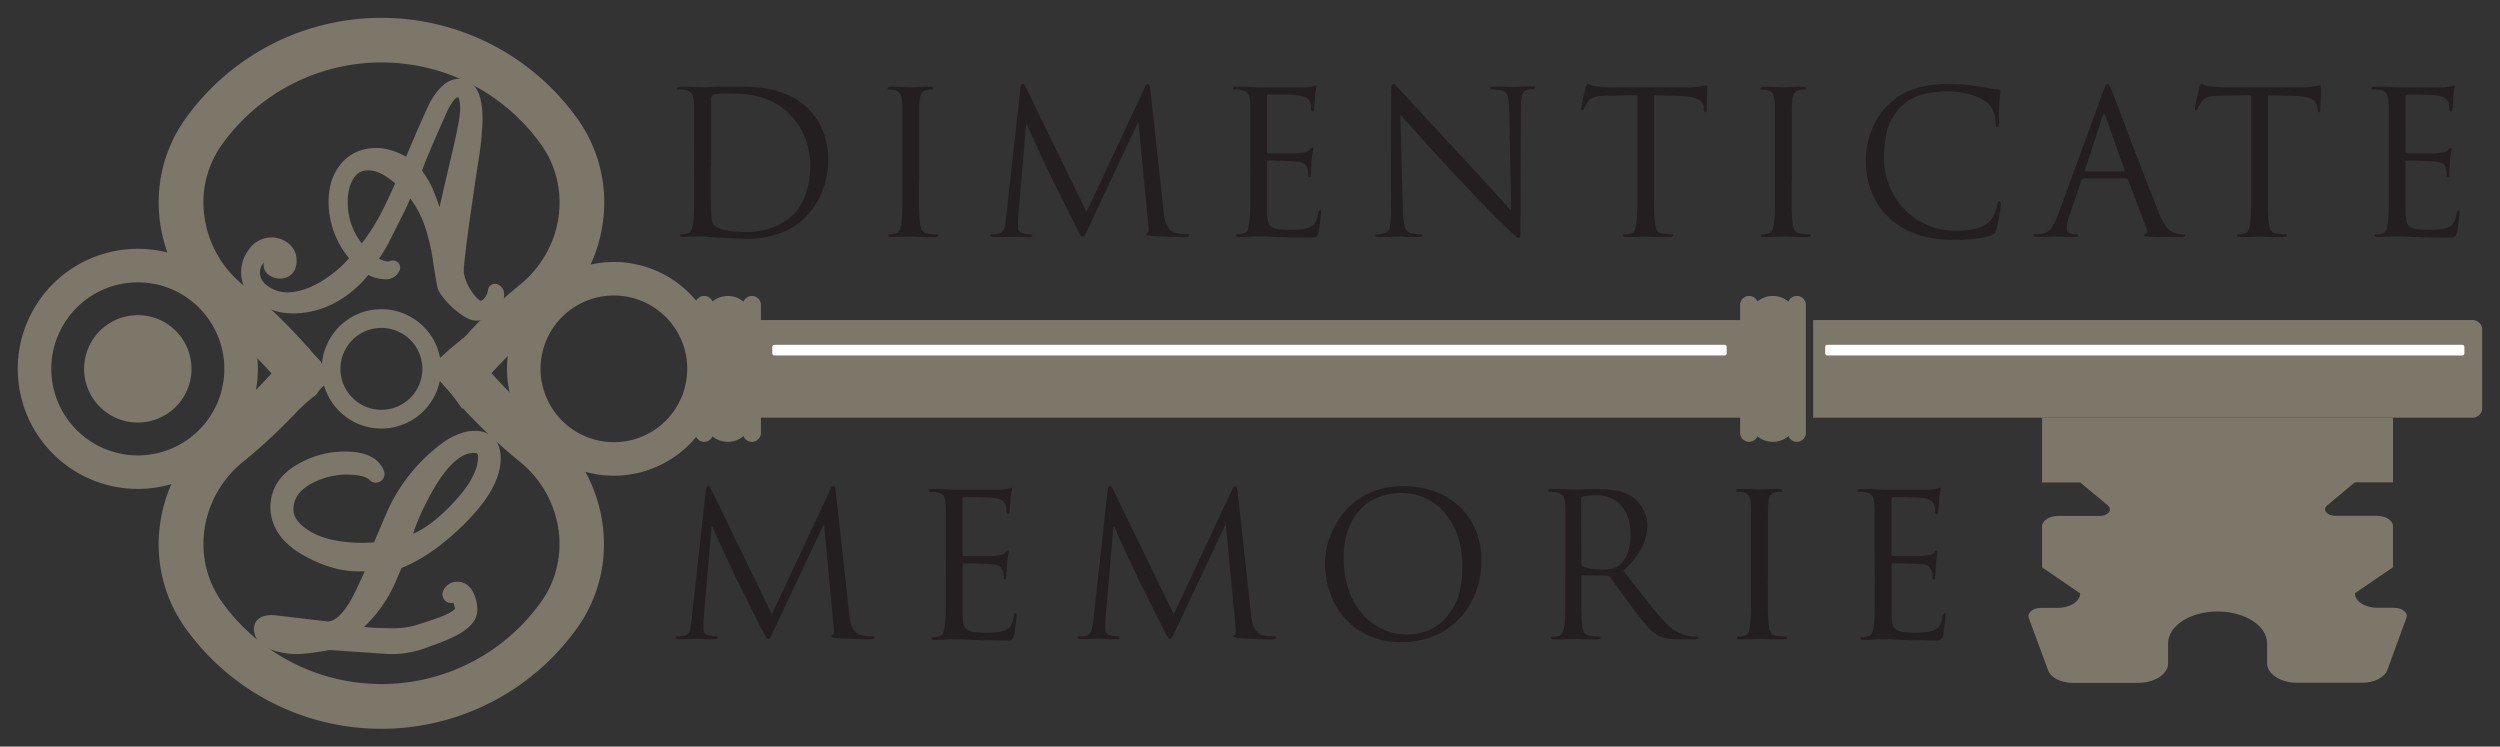 <?xml version="1.0" encoding="UTF-8"?> <svg xmlns="http://www.w3.org/2000/svg" id="Livello_1" data-name="Livello 1" viewBox="0 0 944.22 281.99"><rect x="0" y="0" width="944.22" height="281.99" fill="#333333" stroke="none"/><defs><style>.cls-1{fill:#231f20;}.cls-2,.cls-3,.cls-4{fill:#7c7769;}.cls-3,.cls-4{stroke:#7c7769;stroke-linejoin:round;}.cls-3{stroke-width:5.39px;}.cls-4{stroke-linecap:round;stroke-width:6.55px;}.cls-5{fill:#fff;}</style></defs><title>logo-dimenticate-memorie</title><path class="cls-1" d="M262.14,54.54V43c0-1.15,0-2.07,0-2.74s-.06-1.32-.11-1.92a6.56,6.56,0,0,0-.76-2.93A3.55,3.55,0,0,0,258.76,34a5.06,5.06,0,0,0-1.24-.19c-.53,0-1,0-1.32,0s-.6-.15-.6-.45.4-.6,1.2-.6,1.76,0,2.71,0l2.66.08,2.11.07,1,0,1.32,0,2.4-.07,3-.08c1.1,0,2.23,0,3.38,0,1.85,0,4.05,0,6.58,0a47.52,47.52,0,0,1,7.92.79,37.11,37.11,0,0,1,8.19,2.52,23.43,23.43,0,0,1,7.44,5.22,29.81,29.81,0,0,1,2.74,3.38,24,24,0,0,1,2.33,4.24,28.27,28.27,0,0,1,1.61,5.22,30.39,30.39,0,0,1,.6,6.24,31.83,31.83,0,0,1-2.48,12.5,28.17,28.17,0,0,1-2.59,4.85,29.27,29.27,0,0,1-3,3.83,27.93,27.93,0,0,1-3.12,2.78,25.16,25.16,0,0,1-4.69,2.82,32.78,32.78,0,0,1-6.46,2.17,37.21,37.21,0,0,1-8.49.87q-2.42,0-5.22-.15l-5.22-.3c-1.66-.1-3.06-.2-4.21-.3s-1.83-.15-2-.15h-1c-.55,0-1.22,0-2,.07s-1.53,0-2.33.08-1.48.07-2,.07q-1.2,0-1.2-.6,0-.45.6-.45a9.24,9.24,0,0,0,1.13-.07,7.39,7.39,0,0,0,1.12-.23,2,2,0,0,0,1.54-1.35,13.17,13.17,0,0,0,.64-2.78,62.39,62.39,0,0,0,.34-6.65c0-2.83,0-6,0-9.65Zm6.31,8.11v5.71c0,1.8,0,3.43,0,4.88s0,2.68.08,3.68,0,1.68,0,2,0,1,.07,1.54.1,1.14.15,1.69a11.87,11.87,0,0,0,.23,1.5,2.67,2.67,0,0,0,.37,1,4.4,4.4,0,0,0,1.17,1,8.66,8.66,0,0,0,2.25,1,21.07,21.07,0,0,0,3.76.71,48.75,48.75,0,0,0,5.59.27,27,27,0,0,0,9.88-1.81,23,23,0,0,0,8-5.18,15.62,15.62,0,0,0,2.56-3.46,25.29,25.29,0,0,0,1.91-4.39,29.41,29.41,0,0,0,1.17-4.92,35.59,35.59,0,0,0,.37-5.18,29.16,29.16,0,0,0-.67-6.54,27.91,27.91,0,0,0-1.77-5.3,25.35,25.35,0,0,0-2.37-4.13,31,31,0,0,0-2.4-3,24.27,24.27,0,0,0-5.56-4.47,27.74,27.74,0,0,0-6-2.6A31.9,31.9,0,0,0,281,35.57c-2.17-.18-4.39-.26-6.64-.26l-1.32,0-1.46.12c-.51,0-.94.11-1.32.18s-.64.14-.79.19a1.47,1.47,0,0,0-.9,1.51c0,.65,0,1.57,0,2.77s0,2.56,0,4.06V62.65Z"></path><path class="cls-1" d="M347.1,67.76q0,5.4,0,9.65a62.39,62.39,0,0,0,.34,6.65,8.39,8.39,0,0,0,.68,2.78,2.63,2.63,0,0,0,2.25,1.35,17.75,17.75,0,0,0,1.84.23c.68,0,1.19.07,1.54.07s.6.15.6.45-.4.6-1.2.6c-1.05,0-2.1,0-3.15,0l-2.9-.07L345,89.35l-1,0-1,0-2,.08-2.33.07c-.8,0-1.48,0-2,0q-1.2,0-1.2-.6,0-.45.6-.45a9,9,0,0,0,1.12-.07,7.28,7.28,0,0,0,1.13-.23,2,2,0,0,0,1.54-1.35,13.17,13.17,0,0,0,.64-2.78,62.39,62.39,0,0,0,.34-6.65c0-2.83,0-6,0-9.65V43c0-1.15,0-2.07,0-2.74s-.06-1.32-.11-1.92c-.15-2.45-1-3.85-2.56-4.21a9.46,9.46,0,0,0-1.28-.22,10.45,10.45,0,0,0-1.05-.08q-.6,0-.6-.45,0-.6,1.2-.6c.6,0,1.33,0,2.18,0l2.41.08,2,.07,1,0,1,0,2-.07,2.32-.08c.8,0,1.48,0,2,0q1.2,0,1.2.6,0,.45-.6.45c-.25,0-.51,0-.79,0A10.45,10.45,0,0,0,350,34,2.84,2.84,0,0,0,348,35.34a7.41,7.41,0,0,0-.71,3q-.08.9-.12,1.92c0,.67,0,1.59,0,2.74V67.76Z"></path><path class="cls-1" d="M439.49,79.85a20.14,20.14,0,0,0,.3,2.26,14,14,0,0,0,.64,2.32,7.26,7.26,0,0,0,1.16,2.07,4,4,0,0,0,2,1.32,12.21,12.21,0,0,0,3,.6c.87,0,1.51.07,1.91.07s.6.13.6.38-.15.42-.45.52a3.64,3.64,0,0,1-1.13.15c-.4,0-1.15,0-2.25,0s-2.3-.06-3.61-.11l-3.79-.15c-1.23,0-2.19-.1-2.89-.15a9.11,9.11,0,0,1-1.69-.3c-.28-.1-.41-.25-.41-.45s.17-.47.52-.52.33-.34.38-.87a7.92,7.92,0,0,0-.08-1.84L430,46.35h-.23L411.4,85.41c-.8,1.65-1.33,2.73-1.58,3.23s-.55.75-.9.75-.53-.23-.83-.71-.8-1.39-1.5-2.74c-.5-.9-1.22-2.29-2.14-4.17s-1.87-3.77-2.82-5.67-1.8-3.6-2.55-5.07l-1.28-2.52-.9-1.88-1.8-3.79c-.71-1.48-1.44-3.07-2.22-4.77s-1.52-3.31-2.22-4.81-1.3-2.82-1.8-3.94-.83-1.87-1-2.22h-.3l-3,34.86c-.05.6-.08,1.22-.08,1.87v2a2.27,2.27,0,0,0,.57,1.5,2.3,2.3,0,0,0,1.39.83,13.73,13.73,0,0,0,1.73.3c.5,0,.87.07,1.12.07s.6.13.6.38c0,.45-.45.67-1.35.67-.7,0-1.43,0-2.18,0l-2.14-.07-1.73-.08-.94,0-1,0-1.69.08L377,89.5c-.65,0-1.23,0-1.73,0-.85,0-1.27-.22-1.27-.67,0-.25.25-.38.75-.38.3,0,.61,0,.94,0a11.94,11.94,0,0,0,1.31-.18,2.79,2.79,0,0,0,2.33-2.22,30,30,0,0,0,.68-4l5.41-49c.1-.9.37-1.35.82-1.35s.78.38,1.13,1.13l23,47.25L432.43,32.9c.35-.8.73-1.2,1.13-1.2s.75.68.9,2Z"></path><path class="cls-1" d="M472.24,54.54V43c0-1.15,0-2.07,0-2.74s-.07-1.32-.12-1.92a6.71,6.71,0,0,0-.75-2.93A3.58,3.58,0,0,0,468.86,34a5,5,0,0,0-1.24-.19c-.52,0-1,0-1.31,0s-.6-.15-.6-.45.4-.6,1.2-.6h2.7c.95,0,1.86,0,2.71.08l3.08.15h8.11c2.05,0,4,0,5.75,0l3.34,0a25.36,25.36,0,0,0,3.23-.37,1.7,1.7,0,0,0,.53-.23.91.91,0,0,1,.52-.15c.2,0,.3.23.3.68A4.64,4.64,0,0,1,497,34a14.24,14.24,0,0,0-.38,2.37c0,.2,0,.52,0,1s-.06.93-.11,1.46-.09,1-.11,1.5a6.75,6.75,0,0,1-.11,1,4.6,4.6,0,0,1-.19.56.36.36,0,0,1-.34.26c-.4,0-.6-.32-.6-1,0-.25,0-.65-.08-1.21a4.72,4.72,0,0,0-.37-1.5,3.46,3.46,0,0,0-1.35-1.54,10.88,10.88,0,0,0-4-1,17.82,17.82,0,0,0-2-.11L484,35.72c-1.15,0-2.23,0-3.23,0H479q-.45,0-.45.75V57.17q0,.75.45.75h5.64c1.35,0,2.63,0,3.83,0s2-.06,2.48-.11c.9-.1,1.62-.2,2.18-.3a2.28,2.28,0,0,0,1.35-.75c.55-.65.92-1,1.12-1s.38.2.38.6a7.07,7.07,0,0,1-.22,1.35,19.59,19.59,0,0,0-.38,2.86c-.05.4-.09.84-.11,1.31s0,1-.08,1.43-.05.9-.07,1.28,0,.63,0,.78a6.17,6.17,0,0,1-.08.94c-.05.33-.2.49-.45.49s-.52-.22-.52-.67,0-.79,0-1.17a6.41,6.41,0,0,0-.26-1.31,3.9,3.9,0,0,0-1-1.62,4.82,4.82,0,0,0-2.93-1q-.75-.07-2.37-.15t-3.3-.12L481,60.66l-1.91,0a.47.47,0,0,0-.53.53V80.6a13.66,13.66,0,0,0,.42,3.16,3.35,3.35,0,0,0,1.27,1.88,5.76,5.76,0,0,0,2.59.9,34.72,34.72,0,0,0,4.44.22c1,0,2.2,0,3.6-.11a11.28,11.28,0,0,0,3.61-.71,4.5,4.5,0,0,0,2.25-1.84,10.19,10.19,0,0,0,1.13-3.57c.15-.75.37-1.13.67-1.13a.38.38,0,0,1,.42.38c0,.25,0,.5,0,.75s0,.54-.12,1.16-.16,1.33-.26,2.11-.2,1.54-.3,2.29a16.82,16.82,0,0,1-.3,1.73,5.12,5.12,0,0,1-.45,1.12,1.36,1.36,0,0,1-.68.56,3.16,3.16,0,0,1-1.12.23c-.46,0-1.06,0-1.81,0q-4.27,0-7.4-.08l-5.29-.15c-1.46-.1-2.66-.16-3.61-.19l-2.25,0h-1c-.55,0-1.23,0-2,.07s-1.53,0-2.33.08-1.47.07-2,.07c-.81,0-1.21-.2-1.21-.6s.2-.45.61-.45a9,9,0,0,0,1.12-.07,7.52,7.52,0,0,0,1.13-.23,2,2,0,0,0,1.54-1.35,13.82,13.82,0,0,0,.64-2.78,62.39,62.39,0,0,0,.34-6.65q0-4.25,0-9.65Z"></path><path class="cls-1" d="M529.86,79.33c0,1.55.14,2.84.26,3.87a13.45,13.45,0,0,0,.53,2.55,3.87,3.87,0,0,0,.86,1.54,3,3,0,0,0,1.28.75,10.32,10.32,0,0,0,2.14.38c.72,0,1.26.07,1.61.07s.61.15.61.45-.46.6-1.36.6c-2.15,0-3.93,0-5.33-.11s-2.28-.11-2.63-.11-1.21,0-2.59.11-2.92.11-4.62.11q-1.2,0-1.2-.6,0-.45.6-.45c.3,0,.75,0,1.35-.07A6.68,6.68,0,0,0,523.1,88a2.74,2.74,0,0,0,1.84-2.4,42.13,42.13,0,0,0,.41-7.14l.08-43a15.9,15.9,0,0,1,.18-3c.13-.53.34-.79.64-.79s.72.3,1.24.9,1,1.1,1.39,1.5,1.17,1.24,2.59,2.82,3.25,3.55,5.45,5.9,4.67,5,7.4,8,5.55,6,8.45,9.09q2.78,3,5.6,6.09l5.29,5.78q2.49,2.7,4.36,4.77c1.25,1.38,2.18,2.37,2.78,3L570,41.32a17.43,17.43,0,0,0-.64-5.19,3.09,3.09,0,0,0-2.29-2,15.1,15.1,0,0,0-2.14-.3c-.72-.05-1.24-.08-1.54-.08s-.6-.17-.6-.52.5-.53,1.5-.53,1.69,0,2.52,0l2.33.08,1.88.07c.52,0,.88,0,1.09,0,.4,0,1.17,0,2.32-.11s2.51-.12,4.06-.12c.9,0,1.35.18,1.35.53s-.27.52-.82.52c-.2,0-.44,0-.72,0a10.56,10.56,0,0,0-1.09.19,2.72,2.72,0,0,0-2.32,1.84,17.83,17.83,0,0,0-.46,4.85l-.15,44c0,1.25,0,2.22,0,2.93s-.07,1.22-.12,1.57a1.87,1.87,0,0,1-.18.68.41.41,0,0,1-.34.15,1.35,1.35,0,0,1-.57-.19,6.75,6.75,0,0,1-.93-.71c-.41-.35-.92-.84-1.54-1.47l-2.45-2.44L565.8,83c-1.32-1.33-2.94-3-4.84-5s-4-4.12-6.16-6.42-4.31-4.53-6.31-6.69q-3.32-3.53-6.42-6.94t-5.75-6.35q-2.62-2.94-4.58-5.07c-1.31-1.43-2.26-2.49-2.86-3.2Z"></path><path class="cls-1" d="M624.73,67.76c0,3.6,0,6.82,0,9.65a62.39,62.39,0,0,0,.34,6.65,8.15,8.15,0,0,0,.68,2.78A2.61,2.61,0,0,0,628,88.19a17.4,17.4,0,0,0,1.84.23c.68,0,1.19.07,1.54.07s.6.15.6.45-.4.6-1.2.6c-1.05,0-2.11,0-3.16,0l-2.89-.07-2.18-.08-1,0-1,0-2,.08-2.32.07c-.81,0-1.48,0-2,0-.81,0-1.21-.2-1.21-.6s.2-.45.61-.45a9,9,0,0,0,1.12-.07,7.52,7.52,0,0,0,1.13-.23,2,2,0,0,0,1.54-1.35,13.82,13.82,0,0,0,.64-2.78,62.39,62.39,0,0,0,.34-6.65q0-4.25,0-9.65V36l-11.11.15a25,25,0,0,0-3,.15,12.87,12.87,0,0,0-2.14.42,4.54,4.54,0,0,0-1.5.71,4.41,4.41,0,0,0-1.06,1.13c-.4.65-.68,1.14-.86,1.46a8,8,0,0,0-.41.87q-.3.75-.75.75c-.26,0-.38-.23-.38-.68a11.17,11.17,0,0,1,.23-1.46c.15-.78.32-1.62.52-2.52s.39-1.73.56-2.48.29-1.2.34-1.35.22-.55.34-.9.26-.53.41-.53a2.65,2.65,0,0,1,1.09.38,6.44,6.44,0,0,0,2.22.52q1.65.15,3.45.27c1.21.07,2,.11,2.48.11h28.17c1.2,0,2.24,0,3.12-.11s1.62-.17,2.22-.27l1.35-.26a3.67,3.67,0,0,1,.75-.11c.2,0,.31.08.34.26a5.6,5.6,0,0,1,0,.64c0,.55,0,1.25,0,2.1s-.05,1.7-.08,2.56,0,1.61-.07,2.29,0,1.11,0,1.31c0,.65-.18,1-.53,1a.42.42,0,0,1-.41-.23,3.88,3.88,0,0,1-.19-1l-.07-.83a3.67,3.67,0,0,0-.53-1.57,3.57,3.57,0,0,0-1.46-1.28,10.42,10.42,0,0,0-2.78-.86,28.09,28.09,0,0,0-4.47-.42L624.73,36Z"></path><path class="cls-1" d="M676.72,67.76q0,5.4,0,9.65a62.39,62.39,0,0,0,.34,6.65,8.39,8.39,0,0,0,.68,2.78A2.63,2.63,0,0,0,680,88.19a17.75,17.75,0,0,0,1.84.23c.68,0,1.19.07,1.54.07s.6.15.6.45-.4.6-1.2.6c-1,0-2.1,0-3.15,0l-2.9-.07-2.17-.08-1,0-1,0-2,.08-2.33.07c-.8,0-1.48,0-2,0q-1.2,0-1.2-.6,0-.45.6-.45a9,9,0,0,0,1.12-.07,7.52,7.52,0,0,0,1.13-.23,2,2,0,0,0,1.54-1.35,13.17,13.17,0,0,0,.64-2.78,62.39,62.39,0,0,0,.34-6.65c0-2.83,0-6,0-9.65V43c0-1.15,0-2.07,0-2.74s-.07-1.32-.11-1.92c-.15-2.45-1-3.85-2.56-4.21a9.74,9.74,0,0,0-1.28-.22,10.45,10.45,0,0,0-1-.08q-.6,0-.6-.45,0-.6,1.2-.6c.6,0,1.33,0,2.18,0l2.41.08,2,.07,1,0,1,0,2-.07,2.32-.08c.8,0,1.48,0,2,0q1.2,0,1.2.6,0,.45-.6.45c-.25,0-.51,0-.79,0a10.45,10.45,0,0,0-1.08.19,2.84,2.84,0,0,0-2.07,1.31,7.41,7.41,0,0,0-.71,3q-.07.9-.12,1.92c0,.67,0,1.59,0,2.74V67.76Z"></path><path class="cls-1" d="M724.15,88.57a29.92,29.92,0,0,1-10.4-6.09,26.2,26.2,0,0,1-4.47-5.26,28,28,0,0,1-2.78-5.63,29.67,29.67,0,0,1-1.43-5.75,40.23,40.23,0,0,1-.41-5.59,29.15,29.15,0,0,1,.38-4.4,29.49,29.49,0,0,1,1.31-5.26A31.34,31.34,0,0,1,708.94,45a26.49,26.49,0,0,1,4.13-5.29,28.15,28.15,0,0,1,3.83-3.16,23.36,23.36,0,0,1,5-2.55,36.7,36.7,0,0,1,6.27-1.69A43.56,43.56,0,0,1,736,31.7c1.5,0,3.22.06,5.18.19a46.15,46.15,0,0,1,5.71.71l4,.68c1.22.2,2.44.35,3.64.45a1.49,1.49,0,0,1,.79.26.81.81,0,0,1,.18.57,9.85,9.85,0,0,1-.11,1.31c-.07.58-.16,1.54-.26,2.89,0,.6-.09,1.29-.11,2.07s0,1.54,0,2.29,0,1.43,0,2,0,1.05,0,1.35c0,1-.27,1.58-.67,1.58s-.6-.53-.6-1.58a11.63,11.63,0,0,0-.83-4.28,8.35,8.35,0,0,0-2.33-3.38,16.65,16.65,0,0,0-6-3,30,30,0,0,0-9-1.27,39,39,0,0,0-6.54.48,27.22,27.22,0,0,0-4.84,1.28,17.28,17.28,0,0,0-3.5,1.77,16.83,16.83,0,0,0-2.4,1.95,19.21,19.21,0,0,0-5.45,8.9,41.68,41.68,0,0,0-1.31,10.71A28,28,0,0,0,719,78.76a27.19,27.19,0,0,0,8.56,6.09,26.05,26.05,0,0,0,11,2.29,35.38,35.38,0,0,0,7.55-.72,10.56,10.56,0,0,0,5.52-3,9.19,9.19,0,0,0,1.91-3.26,17,17,0,0,0,.87-3.05c.15-.75.4-1.12.75-1.12a.41.41,0,0,1,.41.33,2.4,2.4,0,0,1,.11.79,13.49,13.49,0,0,1-.15,1.39c-.1.78-.22,1.67-.37,2.67s-.33,2-.53,3a25.14,25.14,0,0,1-.6,2.52,5.6,5.6,0,0,1-.64,1.39,3.62,3.62,0,0,1-1.31.79,17.36,17.36,0,0,1-2.7.79,32.45,32.45,0,0,1-3.38.52q-1.82.19-3.72.3c-1.28.08-2.52.11-3.72.11A44.64,44.64,0,0,1,724.15,88.57Z"></path><path class="cls-1" d="M794.28,34.63a19.67,19.67,0,0,1,1-2.4c.2-.35.43-.53.68-.53s.47.16.68.49a19.33,19.33,0,0,1,1,2.22c.2.45.67,1.62,1.39,3.53s1.6,4.22,2.63,6.94,2.17,5.73,3.42,9,2.49,6.47,3.72,9.65,2.4,6.2,3.53,9.06l2.81,7.13A28,28,0,0,0,817,83.76a17.21,17.21,0,0,0,1.73,2.48,5.33,5.33,0,0,0,1.5,1.27,5.62,5.62,0,0,0,1.31.53,6.55,6.55,0,0,0,1.62.38c.53,0,1,.07,1.39.07s.75.15.75.45-.15.41-.45.49a4.64,4.64,0,0,1-1.05.11h-4.43c-1.06,0-2.22,0-3.5,0s-2.56-.06-3.87-.11l-1.65-.11c-.4,0-.6-.16-.6-.41s.18-.43.53-.53a1.15,1.15,0,0,0,.6-.64,1.79,1.79,0,0,0-.15-1.39l-7-18.48a.71.71,0,0,0-.67-.45H786.91a.78.78,0,0,0-.75.6l-4.5,13.3a15.11,15.11,0,0,0-1.06,5,1.76,1.76,0,0,0,.94,1.65,3.82,3.82,0,0,0,1.92.53h.75q.75,0,.75.45c0,.4-.37.6-1.13.6-.45,0-1,0-1.57,0l-1.73-.07L779,89.35l-1,0-1.17,0-2.06.08-2.56.07c-.9,0-1.8,0-2.7,0s-1.43-.2-1.43-.6.23-.45.68-.45c.25,0,.6,0,1,0a9.4,9.4,0,0,0,1.12-.11,5.46,5.46,0,0,0,4-2.29,22.07,22.07,0,0,0,2.36-4.77Zm7.81,30.05c.3,0,.4-.18.3-.53l-7.14-20.28c-.4-1.1-.77-1.1-1.12,0l-6.61,20.28c-.15.35-.08.53.22.53Z"></path><path class="cls-1" d="M856.55,67.76q0,5.4,0,9.65a59.83,59.83,0,0,0,.34,6.65,8.4,8.4,0,0,0,.67,2.78,2.63,2.63,0,0,0,2.26,1.35,17.4,17.4,0,0,0,1.84.23c.67,0,1.18.07,1.54.07s.6.15.6.45-.4.6-1.21.6c-1,0-2.1,0-3.15,0l-2.89-.07-2.18-.08-1,0-1,0-2,.08-2.33.07c-.8,0-1.48,0-2,0q-1.2,0-1.2-.6,0-.45.6-.45a9.12,9.12,0,0,0,1.13-.07,7.79,7.79,0,0,0,1.13-.23,2,2,0,0,0,1.54-1.35,14.54,14.54,0,0,0,.64-2.78,62.87,62.87,0,0,0,.33-6.65q0-4.25,0-9.65V36l-11.12.15a25,25,0,0,0-3,.15,13.21,13.21,0,0,0-2.15.42,4.24,4.24,0,0,0-2.55,1.84c-.4.65-.69,1.14-.86,1.46a8.3,8.3,0,0,0-.42.87q-.3.75-.75.75c-.25,0-.37-.23-.37-.68a10.46,10.46,0,0,1,.22-1.46c.15-.78.33-1.62.53-2.52s.39-1.73.56-2.48.29-1.2.34-1.35.21-.55.34-.9.26-.53.41-.53a2.7,2.7,0,0,1,1.09.38,6.38,6.38,0,0,0,2.22.52q1.65.15,3.45.27c1.2.07,2,.11,2.48.11h28.17c1.2,0,2.24,0,3.12-.11s1.61-.17,2.21-.27l1.36-.26a3.67,3.67,0,0,1,.75-.11c.2,0,.31.08.33.26a4,4,0,0,1,0,.64c0,.55,0,1.25,0,2.1s0,1.7-.07,2.56-.05,1.61-.08,2.29,0,1.11,0,1.31c0,.65-.18,1-.53,1a.41.41,0,0,1-.41-.23,3.51,3.51,0,0,1-.19-1l-.08-.83a3.41,3.41,0,0,0-2-2.85,10.21,10.21,0,0,0-2.77-.86,28.09,28.09,0,0,0-4.47-.42L856.55,36Z"></path><path class="cls-1" d="M902.22,54.54V43c0-1.15,0-2.07,0-2.74s-.07-1.32-.12-1.92a6.71,6.71,0,0,0-.75-2.93A3.58,3.58,0,0,0,898.84,34a5,5,0,0,0-1.24-.19c-.52,0-1,0-1.31,0s-.6-.15-.6-.45.4-.6,1.2-.6h2.7c.95,0,1.86,0,2.71.08l3.08.15h8.11c2,0,4,0,5.75,0l3.34,0a25.36,25.36,0,0,0,3.23-.37,1.7,1.7,0,0,0,.53-.23.91.91,0,0,1,.52-.15c.2,0,.3.23.3.68a4.64,4.64,0,0,1-.22,1.16,14.24,14.24,0,0,0-.38,2.37c0,.2,0,.52,0,1s-.06.93-.11,1.46-.09,1-.11,1.5a6.75,6.75,0,0,1-.11,1,4.6,4.6,0,0,1-.19.56.36.36,0,0,1-.34.26c-.4,0-.6-.32-.6-1,0-.25,0-.65-.08-1.21a4.72,4.72,0,0,0-.37-1.5,3.46,3.46,0,0,0-1.35-1.54,10.87,10.87,0,0,0-4-1,18.24,18.24,0,0,0-2-.11l-3.31-.08c-1.15,0-2.23,0-3.23,0H909q-.45,0-.45.75V57.17q0,.75.45.75h5.64c1.35,0,2.63,0,3.83,0s2-.06,2.48-.11c.9-.1,1.62-.2,2.18-.3a2.28,2.28,0,0,0,1.35-.75c.55-.65.92-1,1.12-1s.38.2.38.6a7.07,7.07,0,0,1-.22,1.35,19.59,19.59,0,0,0-.38,2.86c-.05.4-.09.84-.11,1.31s0,1-.08,1.43,0,.9-.07,1.28,0,.63,0,.78a6.17,6.17,0,0,1-.08.94c-.05.33-.2.49-.45.49s-.52-.22-.52-.67,0-.79,0-1.17a6.41,6.41,0,0,0-.26-1.31,3.9,3.9,0,0,0-1-1.62,4.82,4.82,0,0,0-2.93-1q-.75-.07-2.37-.15t-3.3-.12L911,60.66l-1.91,0a.47.47,0,0,0-.53.53V80.6a13.66,13.66,0,0,0,.42,3.16,3.35,3.35,0,0,0,1.27,1.88,5.76,5.76,0,0,0,2.59.9,34.72,34.72,0,0,0,4.44.22c1,0,2.2,0,3.6-.11a11.28,11.28,0,0,0,3.61-.71,4.5,4.5,0,0,0,2.25-1.84,10.19,10.19,0,0,0,1.13-3.57c.15-.75.37-1.13.67-1.13a.38.38,0,0,1,.42.38q0,.38,0,.75a11.64,11.64,0,0,1-.11,1.16c-.07.63-.16,1.33-.26,2.11s-.2,1.54-.3,2.29a16.82,16.82,0,0,1-.3,1.73,5.12,5.12,0,0,1-.45,1.12,1.36,1.36,0,0,1-.68.56,3.16,3.16,0,0,1-1.12.23c-.46,0-1.06,0-1.81,0q-4.27,0-7.4-.08l-5.29-.15c-1.46-.1-2.66-.16-3.61-.19l-2.25,0h-1c-.55,0-1.23,0-2,.07s-1.53,0-2.33.08-1.47.07-2,.07c-.81,0-1.21-.2-1.21-.6s.2-.45.6-.45a9.12,9.12,0,0,0,1.13-.07,7.52,7.52,0,0,0,1.13-.23,2,2,0,0,0,1.54-1.35,13.82,13.82,0,0,0,.64-2.78,62.39,62.39,0,0,0,.34-6.65q0-4.25,0-9.65Z"></path><path class="cls-1" d="M320.72,231.77A20,20,0,0,0,321,234a15.12,15.12,0,0,0,.64,2.33,7.32,7.32,0,0,0,1.17,2.07,4,4,0,0,0,1.95,1.31,12.21,12.21,0,0,0,3,.6c.87,0,1.51.08,1.91.08s.6.12.6.37-.15.43-.45.53a3.57,3.57,0,0,1-1.12.15c-.41,0-1.16,0-2.26,0s-2.3-.06-3.6-.11l-3.8-.15c-1.23,0-2.19-.1-2.89-.15a9.11,9.11,0,0,1-1.69-.3c-.28-.1-.41-.25-.41-.45s.17-.48.52-.53c.2,0,.33-.34.38-.86a7.92,7.92,0,0,0-.08-1.84l-3.6-38.76H311l-18.4,39.06c-.8,1.65-1.33,2.73-1.58,3.23s-.55.75-.9.75-.53-.24-.83-.71-.8-1.39-1.5-2.75q-.75-1.35-2.14-4.17L282.86,228q-1.42-2.85-2.55-5.07L279,220.43l-.9-1.88-1.8-3.8c-.71-1.47-1.44-3.06-2.22-4.77s-1.51-3.3-2.22-4.8-1.3-2.82-1.8-4-.82-1.86-1-2.21h-.31l-3,34.85c-.05.6-.08,1.23-.08,1.88v1.95a2.43,2.43,0,0,0,2,2.33,13.73,13.73,0,0,0,1.73.3c.5,0,.87.08,1.12.08s.6.12.6.37c0,.45-.45.68-1.35.68-.7,0-1.43,0-2.18,0l-2.14-.07-1.73-.08-.93,0-1,0-1.69.08-1.92.07c-.65,0-1.22,0-1.72,0-.86,0-1.28-.23-1.28-.68,0-.25.25-.37.75-.37.3,0,.61,0,.94,0a12.43,12.43,0,0,0,1.31-.19,2.79,2.79,0,0,0,2.33-2.21,30,30,0,0,0,.68-4l5.41-49c.1-.9.37-1.35.82-1.35s.78.37,1.13,1.12l23,47.26,22.08-47.18c.35-.8.73-1.2,1.13-1.2s.75.67.9,2Z"></path><path class="cls-1" d="M357.23,206.45V194.89c0-1.16,0-2.07,0-2.75s-.06-1.31-.11-1.91a6.71,6.71,0,0,0-.75-2.93,3.58,3.58,0,0,0-2.48-1.35,4.55,4.55,0,0,0-1.24-.19c-.53,0-1,0-1.31,0s-.61-.15-.61-.45.4-.6,1.21-.6h2.7c.95,0,1.85,0,2.7.07l3.08.15h8.12c2.05,0,4,0,5.74,0l3.35,0a25,25,0,0,0,3.23-.38,1.63,1.63,0,0,0,.52-.22.94.94,0,0,1,.53-.15c.2,0,.3.22.3.67a4.83,4.83,0,0,1-.23,1.17,14.09,14.09,0,0,0-.37,2.37c0,.2,0,.52,0,1s-.06.94-.11,1.47-.09,1-.11,1.5a6.26,6.26,0,0,1-.12,1,3.47,3.47,0,0,1-.19.57.35.35,0,0,1-.33.26c-.4,0-.6-.33-.6-1,0-.25,0-.65-.08-1.2a5,5,0,0,0-.37-1.5,3.49,3.49,0,0,0-1.36-1.54,10.76,10.76,0,0,0-4-1c-.3,0-1-.08-2-.11l-3.3-.07c-1.15,0-2.23,0-3.23,0H364q-.45,0-.45.75v20.73c0,.5.15.76.45.76h5.63c1.36,0,2.63,0,3.84,0s2-.07,2.47-.12c.91-.1,1.63-.2,2.18-.3a2.28,2.28,0,0,0,1.35-.75c.56-.65.93-1,1.13-1s.38.2.38.6a7.36,7.36,0,0,1-.23,1.35,21.22,21.22,0,0,0-.37,2.85c-.05.41-.09.84-.12,1.32s-.05.95-.07,1.43-.05.9-.08,1.27,0,.64,0,.79a6.28,6.28,0,0,1-.08.94c-.05.33-.2.49-.45.49s-.53-.23-.53-.68,0-.79,0-1.16a6.58,6.58,0,0,0-.27-1.32,3.78,3.78,0,0,0-1-1.61,4.75,4.75,0,0,0-2.93-1c-.5,0-1.29-.1-2.37-.15s-2.18-.08-3.3-.11l-3.16-.07-1.91,0a.46.46,0,0,0-.53.52v19.46a14.39,14.39,0,0,0,.41,3.16,3.34,3.34,0,0,0,1.28,1.87,5.88,5.88,0,0,0,2.59.91,34.55,34.55,0,0,0,4.43.22c1,0,2.21,0,3.61-.11a11.2,11.2,0,0,0,3.6-.72,4.44,4.44,0,0,0,2.26-1.84,10.27,10.27,0,0,0,1.13-3.56c.15-.76.37-1.13.67-1.13a.36.36,0,0,1,.41.37,6.56,6.56,0,0,1,0,.76c0,.15,0,.53-.11,1.16s-.16,1.33-.26,2.1-.2,1.54-.3,2.29a16.34,16.34,0,0,1-.3,1.73,4.72,4.72,0,0,1-.46,1.13,1.33,1.33,0,0,1-.67.56,3.47,3.47,0,0,1-1.13.23c-.45,0-1.05,0-1.8,0-2.86,0-5.32,0-7.4-.08l-5.3-.15c-1.45-.1-2.65-.16-3.6-.19l-2.26,0h-1c-.55,0-1.23,0-2,.08s-1.53,0-2.33.07-1.48.08-2,.08q-1.2,0-1.2-.6t.6-.45a9.23,9.23,0,0,0,1.13-.08,7.8,7.8,0,0,0,1.13-.22,2,2,0,0,0,1.54-1.35,14,14,0,0,0,.63-2.78,60,60,0,0,0,.34-6.65q0-4.25,0-9.66Z"></path><path class="cls-1" d="M472.46,231.77a20,20,0,0,0,.3,2.25,14.07,14.07,0,0,0,.64,2.33,7.54,7.54,0,0,0,1.16,2.07,4,4,0,0,0,2,1.31,12.21,12.21,0,0,0,3,.6c.87,0,1.51.08,1.91.08s.6.12.6.37-.15.43-.45.53a3.64,3.64,0,0,1-1.13.15c-.4,0-1.15,0-2.25,0s-2.3-.06-3.61-.11l-3.79-.15c-1.23,0-2.19-.1-2.89-.15a9.11,9.11,0,0,1-1.69-.3c-.28-.1-.41-.25-.41-.45s.17-.48.52-.53c.2,0,.33-.34.38-.86a7.92,7.92,0,0,0-.08-1.84L463,198.27h-.23l-18.4,39.06c-.8,1.65-1.33,2.73-1.58,3.23s-.55.75-.9.75-.53-.24-.83-.71-.8-1.39-1.5-2.75c-.5-.9-1.22-2.29-2.14-4.17L434.6,228q-1.43-2.85-2.55-5.07l-1.28-2.51-.9-1.88-1.8-3.8c-.71-1.47-1.44-3.06-2.22-4.77s-1.52-3.3-2.22-4.8-1.3-2.82-1.8-4-.83-1.86-1-2.21h-.3l-3,34.85c-.05.6-.08,1.23-.08,1.88v1.95a2.43,2.43,0,0,0,2,2.33,13.73,13.73,0,0,0,1.73.3c.5,0,.87.08,1.12.08.4,0,.6.12.6.37,0,.45-.45.68-1.35.68-.7,0-1.43,0-2.18,0l-2.14-.07-1.73-.08-.94,0-1,0-1.69.08-1.92.07c-.65,0-1.23,0-1.73,0-.85,0-1.27-.23-1.27-.68,0-.25.25-.37.75-.37.3,0,.61,0,.94,0a12.43,12.43,0,0,0,1.31-.19,2.79,2.79,0,0,0,2.33-2.21,30,30,0,0,0,.68-4l5.41-49c.1-.9.37-1.35.82-1.35s.78.37,1.13,1.12l23,47.26,22.08-47.18c.35-.8.73-1.2,1.13-1.2s.75.67.9,2Z"></path><path class="cls-1" d="M501.16,206.6a29.85,29.85,0,0,1,2.33-6.64,32.81,32.81,0,0,1,3.94-6.24,25.75,25.75,0,0,1,5.67-5.22,28.33,28.33,0,0,1,7.51-3.57,31.66,31.66,0,0,1,9.39-1.31,34.27,34.27,0,0,1,11.72,1.95,27.15,27.15,0,0,1,9.35,5.6,25.79,25.79,0,0,1,6.2,8.86,29.43,29.43,0,0,1,2.25,11.76,33,33,0,0,1-2.14,11.9,29.43,29.43,0,0,1-6,9.77,28.56,28.56,0,0,1-9.47,6.61,30.28,30.28,0,0,1-12.32,2.44,29.92,29.92,0,0,1-13.26-2.7,26.8,26.8,0,0,1-9-7,28.16,28.16,0,0,1-5.18-9.5A34.12,34.12,0,0,1,500.41,213,29.64,29.64,0,0,1,501.16,206.6Zm8.22,16.15a27.12,27.12,0,0,0,5.11,9.09,22.65,22.65,0,0,0,7.63,5.79,22.13,22.13,0,0,0,9.46,2,24.47,24.47,0,0,0,6.08-.94,17.5,17.5,0,0,0,6.8-3.72,22,22,0,0,0,5.56-7.85q2.29-5.07,2.29-13.26A34.46,34.46,0,0,0,550.4,202a26.55,26.55,0,0,0-5.07-8.68,21.23,21.23,0,0,0-15.85-7.1,24.34,24.34,0,0,0-8.75,1.54,18.49,18.49,0,0,0-7,4.66,22,22,0,0,0-4.59,7.74,32,32,0,0,0-1.65,10.78A36.08,36.08,0,0,0,509.38,222.75Z"></path><path class="cls-1" d="M591.22,206.45V194.89c0-1.16,0-2.07,0-2.75s-.07-1.31-.12-1.91a6.71,6.71,0,0,0-.75-2.93,3.58,3.58,0,0,0-2.48-1.35,4.55,4.55,0,0,0-1.24-.19c-.52,0-1,0-1.31,0s-.6-.15-.6-.45.4-.6,1.2-.6,1.75,0,2.7,0l2.67.07,2.11.08,1,0,1.39,0,2.48-.08,2.74-.07c.9,0,1.65,0,2.25,0a46.64,46.64,0,0,1,7.18.56A15.16,15.16,0,0,1,617,188a16.1,16.1,0,0,1,1.58,1.47,13.32,13.32,0,0,1,1.69,2.22,14.72,14.72,0,0,1,1.35,2.93,11,11,0,0,1,.56,3.6,19.34,19.34,0,0,1-2,8.45,30.56,30.56,0,0,1-7.06,8.9l8.49,10.82c2.56,3.26,4.93,6.06,7.14,8.41a15.44,15.44,0,0,0,9.16,5.41c.7.1,1.3.17,1.81.19s.87,0,1.12,0c.45,0,.68.15.68.45a.48.48,0,0,1-.38.49,6.14,6.14,0,0,1-1.42.11h-5.34a30.31,30.31,0,0,1-4.88-.3A9.61,9.61,0,0,1,626.3,240a15.69,15.69,0,0,1-4.65-4c-1.51-1.82-3.33-4.17-5.49-7-.8-1.05-1.6-2.13-2.4-3.23s-1.57-2.15-2.29-3.16-1.4-1.91-2-2.74-1.11-1.49-1.46-2a1.39,1.39,0,0,0-1-.45l-9.24-.15c-.35,0-.53.2-.53.6v1.8c0,3.61,0,6.83,0,9.66a62.55,62.55,0,0,0,.34,6.65,8.21,8.21,0,0,0,.68,2.78,2.61,2.61,0,0,0,2.25,1.35,17.56,17.56,0,0,0,1.84.22c.68,0,1.19.08,1.54.08s.6.15.6.45-.4.6-1.2.6c-1.05,0-2.11,0-3.16,0l-2.89-.07-2.18-.08-1,0-2.71.12-2.32.07c-.81,0-1.48,0-2,0q-1.2,0-1.2-.6c0-.3.19-.45.6-.45a9.07,9.07,0,0,0,1.12-.08,7.54,7.54,0,0,0,1.13-.22,2,2,0,0,0,1.54-1.35,14,14,0,0,0,.64-2.78,62.55,62.55,0,0,0,.34-6.65q0-4.25,0-9.66Zm6,6.54a1,1,0,0,0,.53.9,8.73,8.73,0,0,0,3.12.86,31.88,31.88,0,0,0,4.77.34,16.06,16.06,0,0,0,2.85-.26,6.74,6.74,0,0,0,2.78-1.16,10.1,10.1,0,0,0,3.27-4.32,18,18,0,0,0,1.31-7.25q0-7.07-3.45-11a12,12,0,0,0-9.54-4,28.08,28.08,0,0,0-3.08.15,16.73,16.73,0,0,0-2,.3.88.88,0,0,0-.6.91Z"></path><path class="cls-1" d="M667.7,219.67q0,5.42,0,9.66a62.55,62.55,0,0,0,.34,6.65,8.46,8.46,0,0,0,.68,2.78,2.63,2.63,0,0,0,2.25,1.35,17.56,17.56,0,0,0,1.84.22c.68,0,1.19.08,1.54.08s.6.15.6.45-.4.6-1.2.6c-1,0-2.1,0-3.16,0l-2.89-.07-2.18-.08-1,0-1,0-2,.08-2.33.07c-.8,0-1.48,0-2,0q-1.2,0-1.2-.6t.6-.45a9.37,9.37,0,0,0,1.13-.08,7.4,7.4,0,0,0,1.12-.22,2,2,0,0,0,1.54-1.35A13.32,13.32,0,0,0,661,236a62.55,62.55,0,0,0,.34-6.65c0-2.83,0-6.05,0-9.66V194.89c0-1.16,0-2.07,0-2.75s-.06-1.31-.11-1.91c-.16-2.45-1-3.86-2.56-4.21a9.46,9.46,0,0,0-1.28-.22,10.45,10.45,0,0,0-1-.08q-.6,0-.6-.45,0-.6,1.2-.6c.6,0,1.33,0,2.18,0l2.41.07,2,.08,1,0,1,0,2-.08,2.32-.07c.8,0,1.48,0,2,0q1.2,0,1.2.6,0,.45-.6.45a7.33,7.33,0,0,0-.79,0,8.68,8.68,0,0,0-1.09.19,2.84,2.84,0,0,0-2.06,1.31,7.41,7.41,0,0,0-.71,3c-.05.6-.09,1.24-.12,1.91s0,1.59,0,2.75v24.78Z"></path><path class="cls-1" d="M708,206.45V194.89c0-1.16,0-2.07,0-2.75s-.06-1.31-.11-1.91a6.71,6.71,0,0,0-.75-2.93,3.58,3.58,0,0,0-2.48-1.35,4.62,4.62,0,0,0-1.24-.19c-.53,0-1,0-1.32,0s-.6-.15-.6-.45.4-.6,1.2-.6h2.71c.95,0,1.85,0,2.7.07l3.08.15h8.12c2,0,4,0,5.74,0l3.35,0a25.2,25.2,0,0,0,3.23-.38,1.63,1.63,0,0,0,.52-.22.94.94,0,0,1,.53-.15c.2,0,.3.22.3.67a4.83,4.83,0,0,1-.23,1.17,14.09,14.09,0,0,0-.37,2.37c0,.2,0,.52,0,1s-.06.94-.11,1.47-.09,1-.12,1.5a5.5,5.5,0,0,1-.11,1,3.47,3.47,0,0,1-.19.57.35.35,0,0,1-.33.26c-.4,0-.6-.33-.6-1,0-.25,0-.65-.08-1.2a4.72,4.72,0,0,0-.38-1.5,3.4,3.4,0,0,0-1.35-1.54,10.76,10.76,0,0,0-4-1c-.3,0-1-.08-2-.11l-3.3-.07c-1.16,0-2.23,0-3.23,0h-1.73q-.45,0-.45.75v20.73c0,.5.15.76.45.76h5.63c1.36,0,2.63,0,3.83,0s2-.07,2.48-.12c.91-.1,1.63-.2,2.18-.3a2.28,2.28,0,0,0,1.35-.75c.56-.65.93-1,1.13-1s.38.2.38.6a7.36,7.36,0,0,1-.23,1.35,20.91,20.91,0,0,0-.38,2.85c0,.41-.08.84-.11,1.32s-.05.95-.07,1.43,0,.9-.08,1.27,0,.64,0,.79a6.28,6.28,0,0,1-.08.94c-.05.33-.2.49-.45.49s-.53-.23-.53-.68,0-.79,0-1.16a6.58,6.58,0,0,0-.27-1.32,3.78,3.78,0,0,0-1-1.61,4.75,4.75,0,0,0-2.93-1c-.5,0-1.29-.1-2.37-.15s-2.18-.08-3.3-.11l-3.16-.07-1.92,0a.46.46,0,0,0-.52.52v19.46a14.39,14.39,0,0,0,.41,3.16,3.34,3.34,0,0,0,1.28,1.87,5.83,5.83,0,0,0,2.59.91,34.55,34.55,0,0,0,4.43.22c1,0,2.21,0,3.61-.11a11.2,11.2,0,0,0,3.6-.72,4.48,4.48,0,0,0,2.26-1.84,10.27,10.27,0,0,0,1.13-3.56c.14-.76.37-1.13.67-1.13a.36.36,0,0,1,.41.37,6.56,6.56,0,0,1,0,.76c0,.15,0,.53-.11,1.16s-.17,1.33-.26,2.1-.21,1.54-.31,2.29a14.09,14.09,0,0,1-.3,1.73,4.77,4.77,0,0,1-.45,1.13,1.33,1.33,0,0,1-.67.56,3.47,3.47,0,0,1-1.13.23c-.45,0-1.05,0-1.8,0-2.86,0-5.32,0-7.4-.08l-5.3-.15c-1.45-.1-2.65-.16-3.6-.19l-2.26,0h-1c-.56,0-1.23,0-2,.08s-1.53,0-2.33.07-1.48.08-2,.08q-1.2,0-1.2-.6t.6-.45a9.23,9.23,0,0,0,1.13-.08,7.4,7.4,0,0,0,1.12-.22,2,2,0,0,0,1.54-1.35,13.32,13.32,0,0,0,.64-2.78,60,60,0,0,0,.34-6.65q0-4.25,0-9.66Z"></path><path class="cls-2" d="M218.06,44.81a90.95,90.95,0,0,0-148,0C53,68.58,58,102,81.24,120.78a188.76,188.76,0,0,1,32.19,33.54c.14-.17.25-.36.4-.51a54.42,54.42,0,0,1,5.71-4.81,11.85,11.85,0,0,1,5-4.78l1.22-1.38c-.9-1.19-1.85-2.31-2.77-3.48a12.85,12.85,0,0,1-1-1.29c-.93-1.15-1.82-2.33-2.76-3.46-.58-.61-1.17-1.2-1.72-1.84-.34-.4-.61-.83-.9-1.24a39.44,39.44,0,0,1-3.54-3.89,201,201,0,0,0-21.24-20,40.2,40.2,0,0,1-15-31.18,37.37,37.37,0,0,1,7-21.85,74.06,74.06,0,0,1,120.55,0c11.81,16.52,8.26,39.81-8.08,53a195.85,195.85,0,0,0-19.14,17.8,11.57,11.57,0,0,1-.9,1.07c-.15.15-.32.29-.48.44q-6.16,6.63-11.84,13.83c.42.57.85,1.12,1.27,1.69l1.1,1.5c.25.27,1.31,1.55,1.47,1.71a57.32,57.32,0,0,1,6.81,8.81,188.54,188.54,0,0,1,32.32-33.73,57.06,57.06,0,0,0,21.31-44.32A54.23,54.23,0,0,0,218.06,44.81Z"></path><path class="cls-2" d="M206.85,161.2a187.27,187.27,0,0,1-32-33.45c-2.22,1.93-4.59,3.66-6.72,5.69a52.19,52.19,0,0,1-6.1,4.93c1.07,1.35,2.1,2.73,3.13,4.12l1.1,1.5c.25.27,1.31,1.55,1.47,1.71a65.71,65.71,0,0,1,5.55,6.78,201.4,201.4,0,0,0,23,21.85c16.34,13.22,19.89,36.51,8.08,53a74.06,74.06,0,0,1-120.55,0c-11.81-16.52-8.26-39.81,8.09-53a205.28,205.28,0,0,0,32.72-33.45l-.23-.24a13.48,13.48,0,0,1-3-3.52c-.09-.23-.19-.45-.28-.68-1.21-1.18-2.41-2.38-3.51-3.67-.34-.4-.61-.83-.9-1.24a38.87,38.87,0,0,1-3.36-3.67,187.78,187.78,0,0,1-32,33.34C58,180,53,213.4,70,237.17a90.93,90.93,0,0,0,148,0,54.19,54.19,0,0,0,10.1-31.65A57.07,57.07,0,0,0,206.85,161.2Z"></path><path class="cls-2" d="M52.05,184.66a45.34,45.34,0,1,1,45.34-45.34A45.39,45.39,0,0,1,52.05,184.66Zm0-12.66a32.68,32.68,0,1,0-32.68-32.68A32.72,32.72,0,0,0,52.05,172Z"></path><path class="cls-2" d="M231.86,179.67a40.36,40.36,0,1,1,40.35-40.35A40.4,40.4,0,0,1,231.86,179.67Zm0-12.66a27.7,27.7,0,1,0-27.7-27.69A27.73,27.73,0,0,0,231.86,167Z"></path><rect class="cls-2" x="446.79" y="-60.88" width="36.85" height="400.4" transform="translate(604.54 -325.9) rotate(90)"></rect><path class="cls-2" d="M796.33,13H826a3.6,3.6,0,0,1,3.6,3.6V265.67a0,0,0,0,1,0,0H792.73a0,0,0,0,1,0,0V16.56A3.6,3.6,0,0,1,796.33,13Z" transform="translate(950.48 -671.84) rotate(90)"></path><path class="cls-2" d="M660.36,121v36.66a9.22,9.22,0,0,0,9.21,9.22h0a9.22,9.22,0,0,0,9.22-9.22V121a9.22,9.22,0,0,0-9.22-9.22h0A9.22,9.22,0,0,0,660.36,121Z"></path><path class="cls-2" d="M657.22,115.18v48.28a3.41,3.41,0,0,0,3.41,3.41h0a3.41,3.41,0,0,0,3.41-3.41V115.18a3.41,3.41,0,0,0-3.41-3.41h0A3.41,3.41,0,0,0,657.22,115.18Z"></path><path class="cls-2" d="M675.24,115.18v48.28a3.41,3.41,0,0,0,3.41,3.41h0a3.41,3.41,0,0,0,3.41-3.41V115.18a3.41,3.41,0,0,0-3.41-3.41h0A3.41,3.41,0,0,0,675.24,115.18Z"></path><path class="cls-2" d="M265.68,121v36.66a9.22,9.22,0,0,0,9.22,9.22h0a9.21,9.21,0,0,0,9.21-9.22V121a9.21,9.21,0,0,0-9.21-9.22h0A9.22,9.22,0,0,0,265.68,121Z"></path><path class="cls-2" d="M262.54,115.18v48.28a3.41,3.41,0,0,0,3.41,3.41h0a3.41,3.41,0,0,0,3.41-3.41V115.18a3.41,3.41,0,0,0-3.41-3.41h0A3.41,3.41,0,0,0,262.54,115.18Z"></path><path class="cls-2" d="M280.57,115.18v48.28a3.41,3.41,0,0,0,3.41,3.41h0a3.41,3.41,0,0,0,3.41-3.41V115.18a3.41,3.41,0,0,0-3.41-3.41h0A3.41,3.41,0,0,0,280.57,115.18Z"></path><path class="cls-2" d="M52.05,159.59a20.28,20.28,0,1,0-20.28-20.27A20.27,20.27,0,0,0,52.05,159.59Z"></path><path class="cls-3" d="M187.72,111.32a6.4,6.4,0,0,1-2.44,5,8.11,8.11,0,0,1-5.41,2.09c-3.24,0-10.38-6.64-11.9-10.1-.21-.46-.75-3.57-1.64-9.31a80.41,80.41,0,0,0-3.23-14.18,42.59,42.59,0,0,0-8.85-15c-.6,1.48-1.75,4.11-3.46,7.91l-6.53,13a50.08,50.08,0,0,1-2.78,4.62,16.65,16.65,0,0,0-1.78,3,6.89,6.89,0,0,0,3,2.1,10.27,10.27,0,0,0,3.74,1,6.23,6.23,0,0,0,2-.38,2.82,2.82,0,0,1-2.91,1.71,12,12,0,0,1-7.16-2.6,6.27,6.27,0,0,1-.64,1A37.87,37.87,0,0,1,126,111.55a30.65,30.65,0,0,1-15,4.12,21.37,21.37,0,0,1-11.34-3q-5.88-3.61-5.89-9.94a11.5,11.5,0,0,1,2.5-7,7.53,7.53,0,0,1,11-1.68,5.32,5.32,0,0,1,2.06,4.37c0,2.74-1.27,4.12-3.8,4.12a4.46,4.46,0,0,1-2.15-.7c-1.1-.63-1.4-1.67-.89-3.11a9.46,9.46,0,0,0,.51-1.83,2,2,0,0,0-2-1.27,4.75,4.75,0,0,0-4,2.54,8.15,8.15,0,0,0-1.52,4.68q0,4.81,4.69,7.79a15.1,15.1,0,0,0,8.17,2.47q7.23,0,15.08-4.94a46.81,46.81,0,0,0,12-10.7,30.66,30.66,0,0,1-8.62-21.35q0-7.53,3.93-12.35,4.18-5.19,11.6-5.19,5.2,0,12.3,4.43a7,7,0,0,0,.57-1.13q1.19-3,4.46-10.6,4.43-10.06,5.06-11.21,4.25-7.59,8.56-7.59,6.28,0,6.28,12.61A109.31,109.31,0,0,1,178.09,60q-1.08,6.78-3.55,24-2.08,15.52-2.09,18.06c0,6.26,6.15,14.29,8.93,14.29a4.82,4.82,0,0,0,3.74-2.18,7.76,7.76,0,0,0,1.84-4.28A1.4,1.4,0,0,1,187.72,111.32ZM152.18,68.73c0-.38-.65-1.12-2-2.22q-5.9-4.88-11.09-4.87-5.82,0-8.55,5.57a20.09,20.09,0,0,0-1.9,8.93,27.32,27.32,0,0,0,7.86,19.64,2.14,2.14,0,0,0,.5.06c1.61-2,3-3.91,4.25-5.64a90.83,90.83,0,0,0,7.28-12.92Q152.19,69.62,152.18,68.73Zm24.33-27.61q0-7.09-3.62-7.1-2.71,0-5.57,5.19-.88,1.59-4.43,9.76-1.72,3.91-4.41,10.31c-.42,1-1.12,2.91-2.12,5.7a34.08,34.08,0,0,1,4.56,7.35,88.15,88.15,0,0,1,3.23,9q.25.83,2.28,8a26,26,0,0,0,.51-2.6q.57-3.36,6.46-28.44Q176.51,45.11,176.51,41.12Z"></path><path class="cls-4" d="M185.83,173.18q0,9.94-13.29,22.9-11.92,11.65-23.24,15.83-.56,1.08-2.6,5.88a48.64,48.64,0,0,1-16.45,20.75q4.19,2,18.37,2a32.7,32.7,0,0,0,10.58-1.64c5.31-1.81,15.88-4.54,15.88-8.76,0-2.38-1.29-5.84-3.29-5.84a3.11,3.11,0,0,0-1.41.17A2.49,2.49,0,0,1,173,223c2.45,0,4,4,4,7.37,0,5.46-11.08,9-17.42,11.3a33.58,33.58,0,0,1-11.31,2.1c-.64,0-1.3,0-2-.06l-23.24-1.58c1.69,0,.65.27-3.14.82a68.75,68.75,0,0,1-7.55.82,27.48,27.48,0,0,1-7-.91c-4.11-1.1-6.16-2.91-6.16-5.41,0-1.25,1.26-1.88,3.79-1.88L123.63,238q7.13,0,13.4-12.92,5-10.26,5-11.79a1.08,1.08,0,0,0-.34-.79H135q-8.2,0-17.64-5-11.94-6.27-11.94-16,0-8.66,9.28-13.68a31.92,31.92,0,0,1,15.55-4q9.72,0,11.7,5.2-2.82-3-10.85-3.05a31.42,31.42,0,0,0-14.59,3.56q-8.94,4.63-8.94,13,0,5.37,6.17,9.84,8.19,5.94,23.63,5.94a60.3,60.3,0,0,0,6.17-.4q1.86-4.47,5.65-13.29a62.16,62.16,0,0,1,15.55-21.2q8.19-7.41,14.53-7.41Q185.83,165.94,185.83,173.18Zm-2-.39c0-3.32-1.65-5-4.93-5q-9.63,0-19,17.1-6.91,12.69-8.38,21.18,9.12-.74,20.7-12.49T183.8,172.79Z"></path><path id="_Tracciato_" data-name="&lt;Tracciato&gt;" class="cls-2" d="M771.27,157.75v24.46h14.39l10.42,8.65c1.94,1.61.16,4-3,4H777.38c-3.38,0-6.11,1.77-6.11,3.94v15.48l14.39,9.84c0,3-3.79,5.46-8.47,5.46H771c-3.18,0-5.49,1.89-4.74,3.86l7.29,19.73c1,2.77,4.86,4.74,9.29,4.74h24.68c6.24,0,11.34-3.29,11.34-7.31V243c0-6.65,8.37-12.05,18.7-12.05h0c10.33,0,18.7,5.4,18.7,12.05v7.56c0,4,5.1,7.31,11.34,7.31h24.68c4.43,0,8.29-2,9.35-4.74l7.23-19.73c.75-2-1.56-3.86-4.74-3.86h-6.23c-4.68,0-8.48-2.44-8.48-5.46l14.4-9.84V198.76c0-2.17-2.73-3.94-6.11-3.94H882c-3.17,0-5-2.35-3-4l10.41-8.65h14.4V157.75h1.68"></path><path class="cls-2" d="M144.05,161.86a22.54,22.54,0,1,1,22.54-22.54A22.57,22.57,0,0,1,144.05,161.86Zm0-7.07a15.47,15.47,0,1,0-15.47-15.47A15.49,15.49,0,0,0,144.05,154.79Z"></path><rect class="cls-5" x="291.69" y="130.22" width="360.45" height="4.04" rx="0.75" ry="0.75"></rect><rect class="cls-5" x="689.36" y="130.22" width="241.41" height="4.04" rx="0.75" ry="0.75"></rect></svg> 